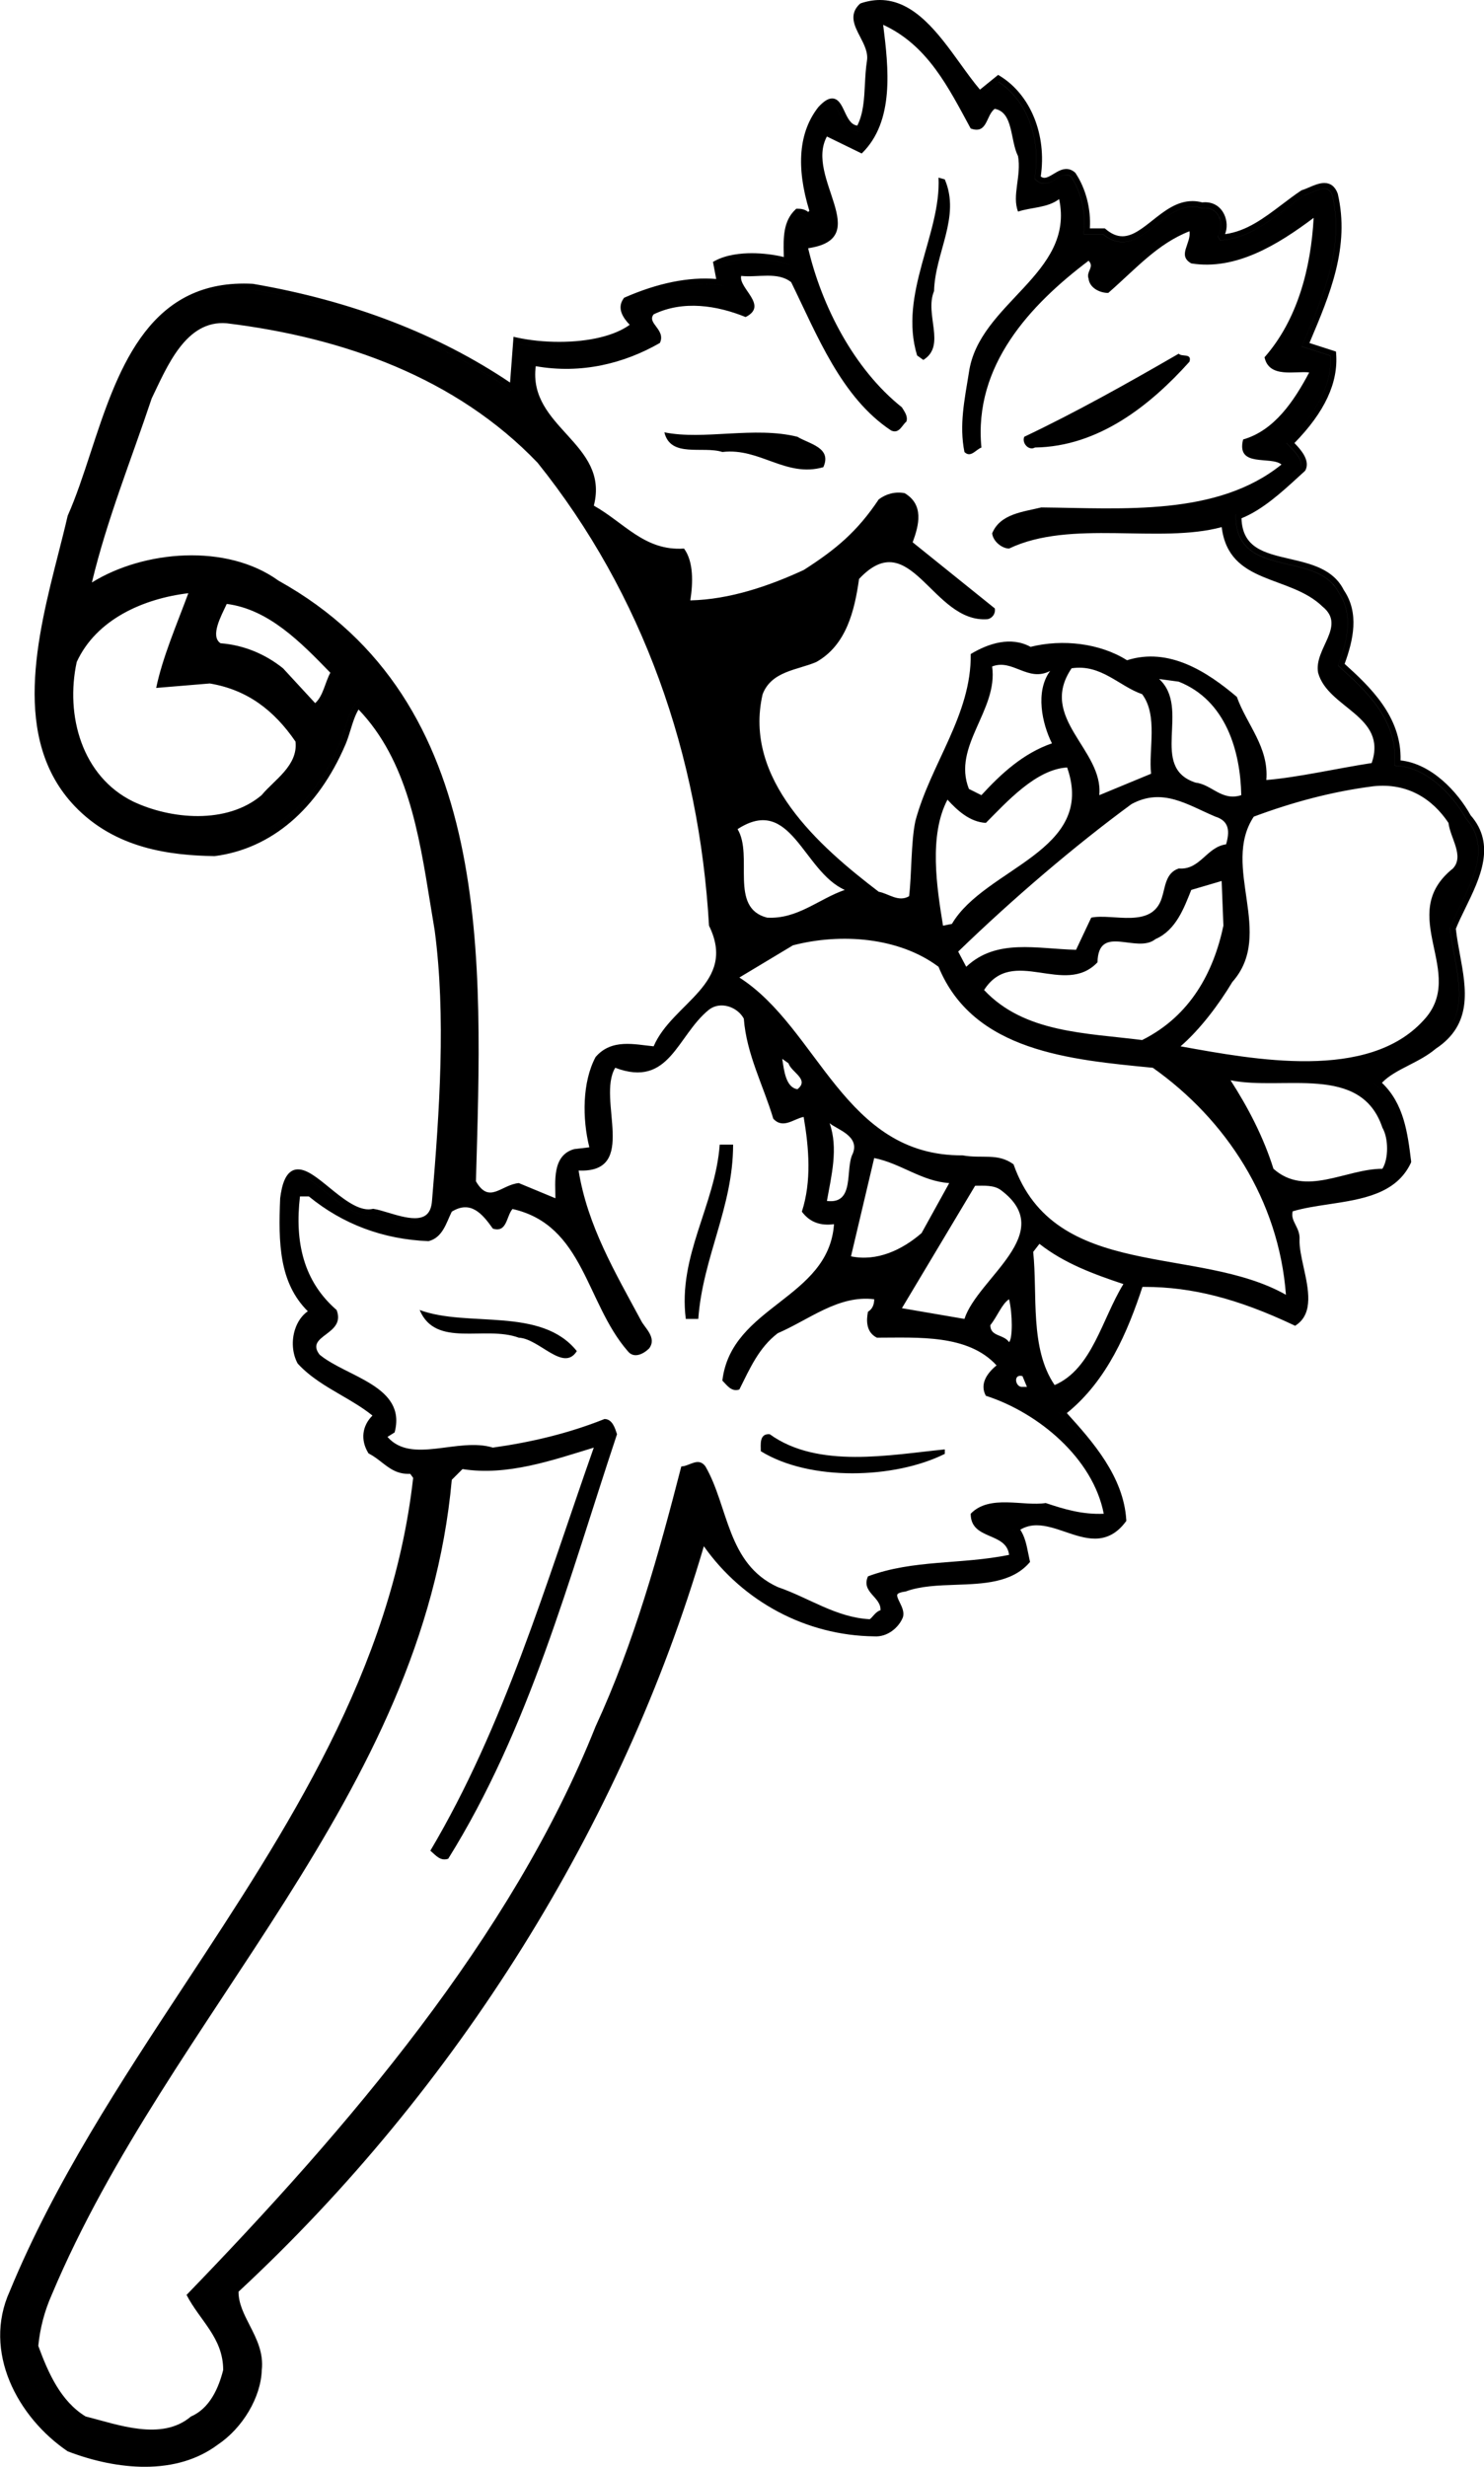 <?xml version="1.0" encoding="utf-8"?>
<!-- Generator: Adobe Illustrator 17.0.0, SVG Export Plug-In . SVG Version: 6.00 Build 0)  -->
<!DOCTYPE svg PUBLIC "-//W3C//DTD SVG 1.1//EN" "http://www.w3.org/Graphics/SVG/1.1/DTD/svg11.dtd">
<svg version="1.1" id="Layer_1" xmlns="http://www.w3.org/2000/svg" xmlns:xlink="http://www.w3.org/1999/xlink" x="0px" y="0px"
	 width="130.339px" height="216.5px" viewBox="0 0 130.339 216.5" enable-background="new 0 0 130.339 216.5" xml:space="preserve">
<path d="M127.735,83.877c-0.143-0.778-0.291-1.584-0.373-2.373l-0.006-0.061l0.022-0.057c0.244-0.617,0.554-1.25,0.881-1.92
	c1.265-2.585,2.573-5.258,0.496-7.629c-1.236-2.218-3.558-4.478-6.021-4.622l-0.25-0.016l0.015-0.25
	c0.234-3.825-2.591-6.377-4.861-8.428l-0.125-0.113l0.059-0.159c0.742-1.998,1.325-4.297,0.027-6.204
	c-0.839-1.675-2.671-2.099-4.441-2.509c-2.271-0.525-4.621-1.069-4.621-4.221v-0.174l0.163-0.061
	c1.805-0.667,3.476-2.197,4.949-3.546c0.198-0.181,0.392-0.358,0.579-0.527c0.259-0.625-0.602-1.482-1.068-1.946l-0.177-0.177
	l0.177-0.177c2.62-2.62,3.833-5.069,3.704-7.482l-2.531-0.815l0.271-0.641c1.699-4.011,3.456-8.158,2.412-12.635
	c-0.189-0.506-0.478-0.574-0.706-0.574c-0.342,0-0.767,0.183-1.141,0.345c-0.223,0.096-0.433,0.187-0.629,0.245
	c-0.555,0.372-1.103,0.786-1.633,1.186c-1.711,1.295-3.481,2.633-5.754,2.755l-0.206-0.41c0.333-0.398,0.386-1.089,0.127-1.643
	c-0.152-0.324-0.578-0.888-1.473-0.772l-0.051,0.006l-0.05-0.014c-0.256-0.073-0.515-0.109-0.768-0.109
	c-1.2,0-2.227,0.813-3.218,1.599c-0.966,0.766-1.878,1.488-2.935,1.489c-0.591,0-1.157-0.227-1.729-0.693h-1.675l0.025-0.273
	c0.16-1.687-0.265-3.473-1.136-4.779c-0.111-0.094-0.255-0.158-0.414-0.158c-0.265,0-0.553,0.174-0.857,0.358
	c-0.339,0.205-0.69,0.417-1.072,0.417c-0.278,0-0.535-0.115-0.763-0.343l-0.091-0.09l0.021-0.126
	c0.557-3.424-0.721-6.757-3.187-8.361L86.01,8.56l-0.158-0.18c-0.641-0.729-1.26-1.588-1.916-2.497
	C82.027,3.237,80.053,0.5,77.28,0.5c-0.474,0-0.966,0.083-1.463,0.246c-0.624,0.627-0.34,1.268,0.17,2.249
	c0.375,0.722,0.8,1.54,0.649,2.436c-0.102,0.638-0.137,1.322-0.171,1.983c-0.069,1.366-0.143,2.779-0.798,3.98L75.6,11.518
	l-0.205,0.007c-0.951,0-1.354-0.855-1.676-1.542c-0.204-0.434-0.396-0.844-0.634-0.844c-0.131,0-0.381,0.101-0.825,0.58
	c-1.616,2.053-1.84,5.01-0.651,8.774l0.046,0.145l-0.702,0.705l-0.174-0.23c-0.144-0.192-0.328-0.277-0.642-0.292
	c-0.857,0.869-0.829,2.162-0.802,3.415c0.005,0.219,0.01,0.436,0.01,0.648v0.331l-0.318-0.091c-0.894-0.255-1.986-0.401-2.999-0.401
	c-1.142,0-2.121,0.184-2.848,0.533l0.341,1.797l-0.336-0.037c-2.396-0.267-5.114,0.25-8.042,1.521
	c-0.396,0.619,0.161,1.263,0.718,1.819l0.194,0.194l-0.212,0.175c-1.366,1.129-3.82,1.778-6.732,1.778
	c-1.231,0-2.453-0.115-3.554-0.334l-0.292,3.872l-0.391,0.188c-6.354-4.358-14.001-7.327-22.727-8.823
	c-0.231-0.011-0.486-0.018-0.735-0.018c-8.224,0-10.751,7.703-12.981,14.499c-0.656,2-1.276,3.889-2.014,5.535
	c-0.229,1.017-0.514,2.134-0.808,3.286C3.787,55.851,1.52,64.74,6.919,70.406c3.463,3.633,8.18,4.173,11.902,4.237
	c6.11-0.788,9.391-5.6,11.06-9.497c0.168-0.392,0.293-0.799,0.426-1.23c0.229-0.742,0.465-1.511,0.934-2.188l0.17-0.246l0.212,0.212
	c4.564,4.564,5.626,11.138,6.652,17.494c0.132,0.812,0.262,1.616,0.397,2.407c1.002,7.555,0.435,15.915-0.232,23.832
	c-0.098,1.319-0.776,1.99-2.016,1.99c-0.792,0-1.691-0.271-2.485-0.51c-0.432-0.13-0.841-0.253-1.153-0.306
	c-0.136,0.027-0.276,0.041-0.419,0.041c-1.269,0-2.599-1.083-3.772-2.038c-0.928-0.756-1.805-1.471-2.416-1.471
	c-0.199,0-0.805,0-1.074,2.068c-0.163,3.917-0.088,7.37,2.509,9.745l0.268,0.245l-0.325,0.163c-0.534,0.267-0.95,0.794-1.172,1.485
	c-0.274,0.853-0.21,1.8,0.168,2.539c1.029,1.105,2.302,1.846,3.648,2.63c1.037,0.603,2.109,1.227,3.053,2.03l0.226,0.192
	l-0.228,0.19c-0.894,0.744-1.089,1.771-0.528,2.761c0.424,0.231,0.771,0.501,1.108,0.763c0.694,0.538,1.271,0.993,2.295,0.898
	l0.143-0.014l0.533,0.744l-0.011,0.095c-1.882,17.037-11.146,31.111-20.106,44.723c-5.634,8.559-11.46,17.408-15.367,26.886
	c-2.314,5.08,0.69,10.597,4.853,13.425c2.205,0.841,4.484,1.3,6.539,1.3c2.415,0,4.472-0.62,6.114-1.842
	c2.086-1.393,3.589-3.924,3.665-6.162c0.16-1.406-0.437-2.572-1.014-3.699c-0.523-1.023-1.065-2.081-1.025-3.282l0.003-0.104
	l0.077-0.071c19.315-17.895,33.859-41.255,40.953-65.777l0.448-0.069c3.34,5.013,8.892,8.051,14.853,8.126
	c0.057,0.004,0.098,0.006,0.139,0.006c0.857,0,1.641-0.681,1.901-1.339c0.082-0.247-0.088-0.595-0.253-0.932
	c-0.192-0.395-0.393-0.803-0.198-1.159c0.147-0.271,0.479-0.43,1.047-0.497c1.314-0.497,2.938-0.553,4.507-0.607
	c2.36-0.082,4.592-0.159,5.996-1.647c-0.038-0.172-0.072-0.344-0.105-0.515c-0.154-0.775-0.3-1.508-0.76-2.082l-0.164-0.206
	l0.214-0.153c0.58-0.416,1.217-0.618,1.944-0.618c0.896,0,1.8,0.308,2.674,0.605c0.854,0.291,1.66,0.565,2.434,0.565
	c0.897,0,1.615-0.385,2.253-1.21c-0.272-3.679-3.039-6.721-5.265-9.169l-0.183-0.199l0.214-0.166
	c3.647-2.835,5.454-7.239,6.74-11.175l0.055-0.169l0.569-0.006c5.326,0,9.815,1.768,13.153,3.335
	c1.093-0.888,0.696-2.691,0.313-4.438c-0.206-0.938-0.4-1.823-0.373-2.576c0.028-0.392-0.13-0.707-0.297-1.042
	c-0.231-0.462-0.493-0.986-0.239-1.699l0.042-0.117l0.119-0.037c1.039-0.324,2.227-0.503,3.375-0.676
	c2.757-0.415,5.607-0.845,6.797-3.287c-0.308-2.457-0.636-4.956-2.577-6.673l-0.182-0.161l0.155-0.187
	c0.684-0.818,1.654-1.316,2.683-1.844c0.791-0.405,1.608-0.824,2.288-1.403C128.798,89.661,128.281,86.852,127.735,83.877z
	 M47.055,32.139c4.001,0.706,7.764-0.235,10.903-2.039c0.549-1.177-1.177-1.726-0.549-2.51c2.588-1.255,5.568-0.784,8.078,0.236
	c2.039-1.02-0.626-2.51-0.391-3.608c1.489,0.156,3.217-0.393,4.392,0.549c2.275,4.628,4.392,10.119,8.786,13.021
	c0.707,0.313,0.94-0.471,1.333-0.784c0.155-0.471-0.158-0.862-0.393-1.255c-4.237-3.372-7.058-8.942-8.235-13.963
	c5.883-0.862-0.315-6.196,1.648-9.806l3.057,1.491c2.903-2.823,2.355-7.529,1.884-11.294c3.921,1.804,5.725,5.49,7.687,9.1
	c1.491,0.549,1.333-1.177,2.117-1.726c1.646,0.313,1.335,2.746,2.042,4.157c0.311,1.726-0.551,3.452,0,4.863
	c1.175-0.391,2.586-0.313,3.608-1.098c1.411,6.589-7.06,9.099-7.922,15.218c-0.393,2.432-0.864,4.627-0.393,6.982
	c0.549,0.549,1.02-0.236,1.491-0.393c-0.706-7.216,4.314-12.55,9.411-16.395c0.551,0.551-0.236,0.942,0,1.57
	c0.08,0.784,0.942,1.255,1.728,1.255c2.43-2.119,4.314-4.314,7.136-5.414c0.158,1.099-1.098,2.119,0.158,2.823
	c3.921,0.629,7.609-1.646,10.746-3.999c-0.236,4.392-1.413,8.942-4.314,12.236c0.393,1.882,2.746,1.175,3.923,1.333
	c-1.333,2.51-3.061,5.099-5.805,5.883c-0.629,2.51,2.433,1.413,3.372,2.197c-5.647,4.55-13.882,3.843-21.098,3.766
	c-1.571,0.391-3.61,0.549-4.314,2.275c0.076,0.706,0.862,1.333,1.489,1.333c5.412-2.588,13.178-0.391,18.67-1.882
	c0.627,5.099,5.961,4.157,8.862,6.98c2.117,1.726-0.784,3.688-0.393,5.805c0.864,3.137,6.118,3.765,4.707,7.922
	c-3.059,0.471-6.431,1.255-9.255,1.491c0.236-2.901-1.726-4.863-2.588-7.295c-2.59-2.195-5.962-4.392-9.648-3.215
	c-2.353-1.491-5.649-1.884-8.471-1.177c-1.726-0.942-3.688-0.313-5.256,0.629c0.078,5.334-3.53,9.648-4.863,14.667
	c-0.393,1.884-0.313,4.63-0.549,6.589c-0.942,0.551-1.804-0.236-2.668-0.391c-5.254-4.001-11.923-9.884-10.197-17.337
	c0.784-2.039,3.059-2.117,4.707-2.823c2.666-1.491,3.372-4.55,3.763-7.294c4.55-4.865,6.434,3.921,11.297,3.53
	c0.393-0.08,0.705-0.471,0.627-0.942l-7.216-5.805c0.549-1.49,1.02-3.294-0.706-4.314c-0.862-0.158-1.646,0.078-2.275,0.549
	c-1.882,2.824-3.765,4.392-6.587,6.196c-3.061,1.413-6.511,2.59-9.961,2.668c0.233-1.491,0.311-3.372-0.551-4.55
	c-3.452,0.236-5.256-2.275-7.922-3.765C53.566,38.885,46.351,37.55,47.055,32.139z M103.529,76.223
	c-1.175,0.391-1.175,1.646-1.489,2.588c-0.862,2.746-4.314,1.333-6.198,1.726l-1.333,2.823c-3.452-0.078-6.98-1.02-9.646,1.491
	l-0.706-1.333c4.785-4.63,10.197-9.257,15.218-12.943c2.744-1.491,4.941,0.078,7.371,1.098c1.255,0.391,1.255,1.333,0.942,2.43
	C105.962,74.339,105.413,76.378,103.529,76.223z M107.452,81.243c-0.862,4.079-2.901,7.922-7.138,10.039
	c-4.943-0.627-10.354-0.627-13.882-4.392c2.51-3.923,7.06,0.627,9.961-2.432c0.078-3.45,3.45-0.704,5.096-2.039
	c1.804-0.784,2.51-2.746,3.139-4.314l2.668-0.784L107.452,81.243z M87.138,58.495c1.804-0.706,3.137,1.411,5.096,0.391
	c-1.333,1.806-0.706,4.63,0.158,6.356c-2.51,0.862-4.472,2.666-6.196,4.548l-1.097-0.549C83.606,65.475,87.685,62.338,87.138,58.495
	z M86.588,72.222c1.804-1.804,4.394-4.708,7.138-4.863c2.588,7.373-7.216,8.786-10.119,13.727l-0.782,0.158
	c-0.551-3.374-1.257-7.924,0.391-11.061C84.077,71.124,85.175,72.144,86.588,72.222z M101.099,67.908l-4.55,1.882
	c0.393-3.999-5.412-6.745-2.431-11.137c2.588-0.393,4.157,1.568,6.196,2.273C101.725,62.809,100.863,65.791,101.099,67.908z
	 M105.022,68.692c-4.159-1.333-0.393-6.511-3.217-9.099l1.724,0.235c4.159,1.648,5.414,6.118,5.492,9.961
	C107.297,70.34,106.433,68.85,105.022,68.692z M64.781,72.771c4.707-3.059,5.727,3.688,9.415,5.334
	c-2.275,0.784-4.159,2.588-6.824,2.433C63.999,79.673,66.194,75.123,64.781,72.771z M22.976,69.789
	c-3.061,2.59-8.002,2.119-11.297,0.551c-4.472-2.197-5.96-7.531-4.941-12.238c1.726-3.763,5.883-5.569,9.804-6.038
	c-1.017,2.744-2.275,5.647-2.824,8.313l4.707-0.391c3.292,0.549,5.647,2.353,7.529,5.098C26.19,67.201,24.073,68.456,22.976,69.789z
	 M27.681,61.712l-2.824-3.059c-1.568-1.255-3.45-2.041-5.489-2.197c-0.942-0.629,0.076-2.432,0.547-3.452
	c3.688,0.471,6.511,3.374,9.099,6.04C28.543,59.906,28.388,61.083,27.681,61.712z M24.464,50.964
	c-4.55-3.294-11.843-2.666-16.393,0.158c1.335-5.569,3.45-10.748,5.254-16.16c1.335-2.746,2.981-6.902,6.589-6.589
	c10.277,1.255,20.158,4.785,27.298,12.236c9.255,11.532,14.196,25.652,15.06,40.634c2.508,5.099-3.217,6.745-4.863,10.588
	c-1.648-0.156-3.688-0.704-5.1,0.942c-1.175,2.197-1.175,5.412-0.547,7.922l-1.333,0.158c-1.964,0.549-1.648,2.901-1.648,4.314
	l-3.217-1.333c-1.568,0.155-2.588,1.882-3.764-0.158C42.348,84.223,43.525,61.554,24.464,50.964z M96.942,132.857
	c-1.882,0.078-3.45-0.391-5.098-0.942c-1.962,0.315-4.941-0.784-6.589,0.942c0,2.353,3.137,1.568,3.372,3.608
	c-4.234,0.864-8.393,0.393-12.392,1.884c-0.629,1.411,1.175,1.804,1.097,2.981c-0.391,0.078-0.706,0.626-0.942,0.784
	c-2.981-0.158-5.334-1.884-8.078-2.823c-4.472-2.039-4.314-7.06-6.354-10.59c-0.629-0.864-1.413,0-2.119,0
	c-1.959,7.609-4.156,15.531-7.531,22.826c-7.371,18.512-21.805,35.298-35.923,49.889c1.177,2.275,3.217,3.763,3.217,6.589
	c-0.393,1.568-1.177,3.372-2.826,4.079c-2.588,2.195-6.431,0.704-9.255,0c-2.195-1.335-3.295-3.845-4.159-6.198
	c0.158-1.568,0.551-3.059,1.177-4.47c10.355-24.632,32.63-43.771,35.141-71.54l0.942-0.94c3.921,0.627,7.922-0.784,11.53-1.884
	c-4.234,12.003-7.842,24.395-14.355,35.378c0.471,0.391,0.864,0.942,1.57,0.706c7.138-11.454,10.59-24.553,14.825-37.26
	c-0.156-0.471-0.391-1.335-1.098-1.335c-3.137,1.255-6.434,2.039-9.806,2.51c-3.057-0.94-7.138,1.491-9.255-0.94l0.626-0.393
	c1.098-4.079-4.234-4.863-6.589-6.825c-1.333-1.726,2.355-1.726,1.493-3.921c-2.903-2.51-3.688-5.962-3.217-9.963h0.784
	c2.979,2.432,6.511,3.765,10.51,3.923c1.255-0.313,1.568-1.648,2.039-2.588c1.648-1.02,2.666,0.155,3.608,1.488
	c1.255,0.393,1.177-1.097,1.726-1.724c6.276,1.411,6.431,8.235,10.119,12.472c0.549,0.706,1.413,0.235,1.882-0.235
	c0.706-0.942-0.393-1.804-0.704-2.433c-2.275-4.234-4.708-8.313-5.492-13.178c5.334,0.236,1.568-6.274,3.217-9.019
	c4.783,1.804,5.412-2.824,8.235-5.099c1.02-0.784,2.508-0.235,3.059,0.784c0.236,3.137,1.724,5.883,2.588,8.784
	c0.864,0.942,1.804,0,2.668-0.155c0.469,2.746,0.705,5.647-0.158,8.315c0.704,0.94,1.646,1.255,2.824,1.097
	c-0.471,6.589-9.019,7.138-9.806,13.727c0.393,0.393,0.786,1.02,1.491,0.784c0.942-1.882,1.726-3.686,3.375-4.941
	c2.744-1.177,5.332-3.375,8.469-2.981c0,0.471-0.156,0.862-0.547,1.098c-0.158,0.784-0.158,1.804,0.782,2.275
	c3.61,0,8.002-0.313,10.512,2.432c-0.862,0.706-1.491,1.646-0.942,2.666C91.217,123.993,96,127.994,96.942,132.857z M68.704,92.931
	l0.549,0.391c0.235,0.784,1.882,1.413,0.784,2.275C69.017,95.441,68.86,93.951,68.704,92.931z M72.863,98.578
	c0.627,0.549,2.666,1.097,2.039,2.666c-0.706,1.335,0.233,4.472-2.275,4.159C73.018,103.206,73.645,100.775,72.863,98.578z
	 M84.706,115.757l-5.492-0.942l6.431-10.746c0.786,0,1.648-0.08,2.275,0.391C92.941,108.226,85.881,112.147,84.706,115.757z
	 M89.804,120.778l0.391,0.94h-0.391C89.178,121.798,88.942,120.543,89.804,120.778z M88.627,117.797
	c-0.471-0.706-1.648-0.471-1.648-1.491c0.629-0.784,1.022-1.884,1.648-2.275C88.942,115.364,88.942,117.483,88.627,117.797z
	 M80.94,108.226c-1.726,1.491-3.923,2.51-6.198,2.039l2.039-8.628c2.355,0.471,4.159,2.039,6.589,2.197L80.94,108.226z
	 M92.628,121.562c-2.197-3.217-1.491-7.924-1.882-11.688l0.547-0.706c2.199,1.726,4.785,2.666,7.375,3.53
	C96.784,115.757,95.922,120.149,92.628,121.562z M89.018,102.186c-1.411-1.02-2.744-0.471-4.47-0.784
	c-10.432,0.078-12.627-11.139-19.61-15.609l4.707-2.826c4.234-1.098,9.335-0.704,12.785,1.884
	c3.059,7.451,11.608,8.157,18.823,8.864c6.433,4.549,11.061,11.61,11.69,19.923C105.177,109.246,92.628,112.463,89.018,102.186z
	 M121.415,98.971c0.549,0.94,0.549,2.744,0,3.608c-3.217,0-6.747,2.51-9.568,0c-0.864-2.746-2.199-5.334-3.768-7.767
	C112.709,95.755,119.533,93.322,121.415,98.971z M125.022,89.557c-4.863,5.334-14.824,3.452-21.334,2.275
	c1.724-1.491,3.372-3.686,4.548-5.647c3.766-4.237-1.02-10.119,1.882-14.511c3.374-1.255,6.825-2.197,10.512-2.668
	c2.981-0.313,5.176,1.1,6.589,3.217c0.156,1.333,1.411,2.901,0.391,4.001C122.512,80.302,128.944,85.4,125.022,89.557z
	 M129.162,71.552c-1.146-2.064-3.427-4.521-6.153-4.815c0.113-3.856-2.743-6.513-4.911-8.472c0.757-2.08,1.304-4.457-0.069-6.471
	c-0.928-1.857-2.876-2.308-4.76-2.744c-2.224-0.515-4.15-0.96-4.23-3.563c1.834-0.732,3.556-2.308,4.947-3.582
	c0.211-0.193,0.416-0.38,0.614-0.559l0.057-0.074c0.429-0.859-0.39-1.798-0.969-2.387c2.666-2.724,3.865-5.298,3.662-7.864
	l-0.013-0.167l-2.332-0.751l0.058-0.137c1.73-4.085,3.521-8.308,2.43-12.973c-0.229-0.618-0.626-0.931-1.184-0.931
	c-0.445,0-0.92,0.205-1.339,0.386c-0.221,0.095-0.43,0.185-0.603,0.232l-0.073,0.033c-0.578,0.385-1.143,0.813-1.688,1.226
	c-1.598,1.208-3.113,2.354-5.009,2.61c0.205-0.52,0.188-1.167-0.071-1.721c-0.355-0.758-1.056-1.158-1.938-1.063
	c-0.284-0.076-0.571-0.115-0.854-0.115c-1.375,0-2.47,0.868-3.528,1.707c-0.896,0.709-1.742,1.38-2.624,1.38
	c-0.491,0-0.975-0.208-1.476-0.634l-0.07-0.06h-1.313c0.103-1.715-0.354-3.504-1.276-4.875c-0.24-0.223-0.507-0.336-0.792-0.336
	c-0.404,0-0.766,0.219-1.116,0.43c-0.293,0.177-0.57,0.345-0.813,0.345c-0.075,0-0.184-0.014-0.318-0.116
	c0.544-3.643-0.889-7.176-3.59-8.826l-0.15-0.092L86.07,7.867c-0.571-0.672-1.135-1.454-1.729-2.277C82.451,2.97,80.309,0,77.28,0
	c-0.545,0-1.109,0.098-1.677,0.29l-0.092,0.056c-0.981,0.931-0.466,1.922,0.032,2.88c0.355,0.684,0.723,1.391,0.6,2.125
	c-0.106,0.667-0.142,1.364-0.177,2.039c-0.067,1.315-0.131,2.56-0.668,3.632c-0.569-0.061-0.853-0.665-1.127-1.25
	c-0.262-0.557-0.532-1.132-1.087-1.132c-0.345,0-0.724,0.235-1.205,0.755c-1.716,2.179-1.982,5.241-0.793,9.105l-0.104,0.104
	c-0.299-0.248-0.653-0.285-0.945-0.285h-0.099l-0.072,0.067c-1.093,1.021-1.06,2.529-1.031,3.86
	c0.003,0.104,0.005,0.208,0.007,0.312c-0.869-0.214-1.876-0.335-2.814-0.335c-0.915,0-2.221,0.117-3.247,0.676l-0.16,0.087
	l0.284,1.5c-2.424-0.197-5.128,0.352-8.028,1.62l-0.062,0.027l-0.04,0.055c-0.66,0.907,0.028,1.79,0.533,2.319
	c-1.315,0.953-3.55,1.496-6.197,1.496c-1.302,0-2.591-0.132-3.728-0.381l-0.281-0.062l-0.303,4.013
	c-6.343-4.267-13.934-7.18-22.596-8.664c-0.27-0.015-0.533-0.022-0.791-0.022c-8.586,0-11.173,7.885-13.456,14.842
	c-0.652,1.988-1.268,3.865-2.01,5.533c-0.244,1.06-0.527,2.172-0.82,3.32c-1.852,7.262-4.158,16.3,1.432,22.167
	c3.591,3.767,8.436,4.325,12.292,4.39c4.978-0.64,9.06-4.12,11.493-9.798c0.178-0.416,0.313-0.855,0.444-1.28
	c0.196-0.638,0.382-1.244,0.703-1.793c4.266,4.442,5.297,10.823,6.294,16.998c0.132,0.813,0.262,1.619,0.396,2.402
	c0.994,7.495,0.429,15.825-0.236,23.717c-0.079,1.059-0.547,1.53-1.518,1.53c-0.719,0-1.58-0.259-2.341-0.488
	c-0.471-0.142-0.915-0.275-1.268-0.328l-0.046-0.007l-0.046,0.01c-0.114,0.025-0.234,0.039-0.357,0.039
	c-1.091,0-2.348-1.023-3.456-1.926c-1.043-0.85-1.943-1.583-2.732-1.583c-1.116,0-1.43,1.43-1.572,2.525
	c-0.165,3.943-0.091,7.421,2.427,9.927c-0.51,0.354-0.903,0.911-1.125,1.602c-0.318,0.989-0.237,2.094,0.217,2.954l0.038,0.054
	c1.083,1.174,2.458,1.974,3.787,2.746c0.938,0.545,1.904,1.107,2.761,1.798c-0.907,0.903-1.059,2.128-0.383,3.259l0.036,0.061
	l0.063,0.032c0.414,0.219,0.762,0.489,1.099,0.751c0.711,0.551,1.372,1.064,2.504,1.012l0.256,0.356
	c-1.894,16.875-11.107,30.872-20.017,44.407c-5.647,8.578-11.486,17.449-15.408,26.962c-2.426,5.324,0.694,11.092,5.081,14.064
	c2.313,0.889,4.653,1.359,6.77,1.359c2.524,0,4.682-0.653,6.402-1.934c2.201-1.469,3.795-4.164,3.875-6.533
	c0.175-1.537-0.457-2.771-1.067-3.964c-0.501-0.979-0.975-1.904-0.973-2.936c19.208-17.822,33.706-41.036,40.868-65.427
	c3.457,4.89,9.011,7.836,14.945,7.91c1.206,0.088,2.193-0.807,2.532-1.66c0.152-0.454-0.074-0.916-0.273-1.323
	c-0.131-0.268-0.279-0.57-0.208-0.701c0.027-0.051,0.148-0.177,0.724-0.253c1.297-0.482,2.878-0.537,4.408-0.59
	c2.407-0.084,4.897-0.17,6.438-1.909l0.085-0.097l-0.029-0.126c-0.048-0.21-0.09-0.42-0.131-0.627
	c-0.142-0.715-0.288-1.45-0.699-2.076c0.436-0.26,0.91-0.387,1.443-0.387c0.813,0,1.677,0.294,2.513,0.579
	c0.854,0.291,1.738,0.592,2.595,0.592c1.079,0,1.966-0.485,2.709-1.484l0.055-0.073l-0.006-0.092
	c-0.236-3.794-2.956-6.876-5.22-9.368c3.56-2.877,5.359-7.188,6.641-11.074l0.205-0.002c4.136,0,8.168,1.033,13.076,3.351
	l0.13,0.063l0.119-0.083c1.508-1.044,1.041-3.167,0.629-5.04c-0.198-0.905-0.387-1.761-0.362-2.441
	c0.038-0.52-0.167-0.931-0.349-1.293c-0.197-0.394-0.369-0.738-0.252-1.191c0.971-0.288,2.043-0.449,3.176-0.62
	c2.912-0.438,5.922-0.892,7.206-3.633l0.026-0.098l-0.009-0.071c-0.308-2.465-0.625-5.011-2.562-6.857
	c0.612-0.641,1.467-1.079,2.368-1.541c0.815-0.419,1.659-0.852,2.359-1.449c3.25-2.144,2.679-5.249,2.127-8.253
	c-0.138-0.749-0.279-1.523-0.361-2.273c0.233-0.582,0.53-1.188,0.843-1.827C129.983,77.082,131.427,74.13,129.162,71.552z
	 M123.512,93.044c-1.028,0.527-1.999,1.025-2.683,1.844l-0.155,0.187l0.182,0.161c1.941,1.717,2.27,4.216,2.577,6.673
	c-1.189,2.442-4.04,2.872-6.797,3.287c-1.148,0.173-2.336,0.352-3.375,0.676l-0.119,0.037l-0.042,0.117
	c-0.254,0.713,0.008,1.237,0.239,1.699c0.167,0.335,0.325,0.65,0.297,1.042c-0.027,0.753,0.167,1.639,0.373,2.576
	c0.384,1.746,0.78,3.55-0.313,4.438c-3.338-1.567-7.827-3.335-13.153-3.335l-0.569,0.006l-0.055,0.169
	c-1.286,3.936-3.093,8.34-6.74,11.175l-0.214,0.166l0.183,0.199c2.226,2.448,4.992,5.49,5.265,9.169
	c-0.638,0.825-1.355,1.21-2.253,1.21c-0.773,0-1.58-0.274-2.434-0.565c-0.874-0.298-1.778-0.605-2.674-0.605
	c-0.728,0-1.364,0.202-1.944,0.618l-0.214,0.153l0.164,0.206c0.46,0.574,0.605,1.307,0.76,2.082
	c0.033,0.171,0.067,0.343,0.105,0.515c-1.404,1.488-3.636,1.565-5.996,1.647c-1.569,0.055-3.192,0.11-4.507,0.607
	c-0.567,0.067-0.899,0.226-1.047,0.497c-0.194,0.356,0.006,0.765,0.198,1.159c0.165,0.337,0.335,0.685,0.253,0.932
	c-0.261,0.658-1.044,1.339-1.901,1.339c-0.041,0-0.082-0.002-0.139-0.006c-5.961-0.075-11.513-3.113-14.853-8.126l-0.448,0.069
	c-7.094,24.522-21.638,47.883-40.953,65.777l-0.077,0.071l-0.003,0.104c-0.04,1.201,0.502,2.259,1.025,3.282
	c0.577,1.127,1.174,2.293,1.014,3.699c-0.076,2.238-1.579,4.77-3.665,6.162C17.183,215.38,15.126,216,12.712,216
	c-2.055,0-4.334-0.459-6.539-1.3c-4.162-2.828-7.167-8.345-4.853-13.425c3.907-9.478,9.733-18.327,15.367-26.886
	c8.96-13.611,18.225-27.686,20.106-44.723l0.011-0.095l-0.533-0.744l-0.143,0.014c-1.024,0.095-1.601-0.36-2.295-0.898
	c-0.337-0.262-0.685-0.531-1.108-0.763c-0.561-0.989-0.365-2.017,0.528-2.761l0.228-0.19l-0.226-0.192
	c-0.943-0.804-2.016-1.428-3.053-2.03c-1.347-0.784-2.62-1.524-3.648-2.63c-0.379-0.739-0.442-1.687-0.168-2.539
	c0.222-0.691,0.638-1.219,1.172-1.485l0.325-0.163l-0.268-0.245c-2.597-2.375-2.672-5.828-2.509-9.745
	c0.269-2.068,0.875-2.068,1.074-2.068c0.611,0,1.488,0.715,2.416,1.471c1.173,0.955,2.503,2.038,3.772,2.038
	c0.143,0,0.283-0.014,0.419-0.041c0.313,0.053,0.722,0.176,1.153,0.306c0.794,0.239,1.693,0.51,2.485,0.51
	c1.239,0,1.918-0.671,2.016-1.99c0.667-7.917,1.234-16.277,0.232-23.832c-0.136-0.791-0.266-1.596-0.397-2.407
	c-1.026-6.356-2.088-12.93-6.652-17.494l-0.212-0.212l-0.17,0.246c-0.469,0.677-0.705,1.445-0.934,2.188
	c-0.133,0.432-0.258,0.839-0.426,1.23c-1.669,3.897-4.95,8.709-11.06,9.497c-3.722-0.064-8.438-0.604-11.902-4.237
	c-5.398-5.666-3.131-14.556-1.31-21.698c0.294-1.152,0.579-2.269,0.808-3.286c0.737-1.646,1.357-3.535,2.014-5.535
	c2.23-6.796,4.757-14.499,12.981-14.499c0.249,0,0.504,0.007,0.735,0.018c8.725,1.496,16.372,4.465,22.727,8.823l0.391-0.188
	l0.292-3.872c1.101,0.219,2.322,0.334,3.554,0.334c2.912,0,5.366-0.648,6.732-1.778l0.212-0.175l-0.194-0.194
	c-0.557-0.557-1.113-1.2-0.718-1.819c2.928-1.27,5.646-1.788,8.042-1.521l0.336,0.037l-0.341-1.797
	c0.727-0.349,1.706-0.533,2.848-0.533c1.013,0,2.105,0.146,2.999,0.401l0.318,0.091v-0.331c0-0.212-0.005-0.429-0.01-0.648
	c-0.027-1.252-0.056-2.546,0.802-3.415c0.313,0.014,0.498,0.1,0.642,0.292l0.174,0.23l0.702-0.705l-0.046-0.145
	c-1.188-3.765-0.965-6.722,0.651-8.774c0.444-0.479,0.694-0.58,0.825-0.58c0.237,0,0.43,0.41,0.634,0.844
	c0.322,0.688,0.725,1.543,1.676,1.542l0.205-0.007l0.068-0.125c0.655-1.201,0.729-2.614,0.798-3.98
	c0.034-0.661,0.069-1.345,0.171-1.983c0.15-0.896-0.274-1.714-0.649-2.436c-0.51-0.981-0.794-1.622-0.17-2.249
	C76.315,0.582,76.807,0.5,77.28,0.5c2.772,0,4.747,2.737,6.655,5.383c0.656,0.909,1.275,1.768,1.916,2.497l0.159,0.18l1.693-1.374
	c2.466,1.604,3.743,4.938,3.187,8.361l-0.021,0.126l0.091,0.09c0.228,0.228,0.484,0.343,0.763,0.343
	c0.382,0,0.733-0.212,1.072-0.417c0.305-0.184,0.593-0.358,0.857-0.358c0.159,0,0.303,0.064,0.414,0.158
	c0.871,1.306,1.296,3.093,1.136,4.779l-0.025,0.273h1.675c0.571,0.466,1.138,0.693,1.729,0.693c1.057,0,1.969-0.723,2.935-1.489
	c0.991-0.786,2.018-1.599,3.218-1.599c0.253,0,0.512,0.037,0.768,0.109l0.05,0.014l0.051-0.006c0.895-0.116,1.32,0.448,1.473,0.772
	c0.259,0.554,0.206,1.245-0.127,1.643l0.206,0.41c2.272-0.122,4.043-1.46,5.754-2.755c0.53-0.4,1.078-0.814,1.633-1.186
	c0.196-0.058,0.406-0.149,0.629-0.245c0.374-0.162,0.799-0.345,1.141-0.345c0.229,0,0.517,0.068,0.706,0.574
	c1.044,4.477-0.713,8.624-2.412,12.635l-0.271,0.641l2.531,0.815c0.129,2.413-1.084,4.862-3.704,7.482l-0.177,0.177l0.177,0.177
	c0.467,0.464,1.327,1.321,1.068,1.946c-0.188,0.169-0.381,0.346-0.579,0.527c-1.474,1.349-3.145,2.878-4.949,3.546l-0.163,0.061
	v0.174c0,3.151,2.35,3.695,4.621,4.221c1.771,0.41,3.603,0.834,4.441,2.509c1.298,1.907,0.715,4.206-0.027,6.204l-0.059,0.159
	l0.125,0.113c2.271,2.051,5.096,4.603,4.861,8.428l-0.015,0.25l0.25,0.016c2.464,0.145,4.785,2.404,6.021,4.622
	c2.077,2.371,0.769,5.044-0.496,7.629c-0.327,0.67-0.637,1.303-0.881,1.92l-0.022,0.057l0.006,0.061
	c0.082,0.789,0.23,1.595,0.373,2.373c0.547,2.975,1.063,5.784-1.935,7.764C125.12,92.22,124.303,92.639,123.512,93.044z
	 M36.858,114.973c1.411,3.372,5.725,1.333,8.706,2.431c1.804,0.08,3.923,3.059,5.098,1.177
	C47.526,114.658,41.095,116.542,36.858,114.973z M63.448,39.67c3.297-0.393,5.569,2.275,8.864,1.333
	c0.784-1.726-1.255-2.039-2.275-2.668c-3.763-0.94-8.235,0.315-11.686-0.391C58.898,40.218,61.724,39.119,63.448,39.67z
	 M63.212,100.46c-0.391,5.334-3.686,9.728-2.979,15.297h1.097c0.393-5.414,3.059-9.806,3.059-15.297H63.212z M67.607,125.876
	c-0.942-0.08-0.786,0.94-0.786,1.491c4.314,2.666,11.767,2.43,16.16,0.233v-0.391C78.195,127.68,71.841,128.936,67.607,125.876z
	 M81.096,31.59c2.039-1.255,0.08-4.001,0.942-6.04c0.08-3.372,2.355-6.511,0.942-9.806l-0.549-0.156
	c0.236,4.941-3.53,10.197-1.882,15.609L81.096,31.59z M90.902,39.276c5.569-0.078,10.119-3.686,13.569-7.531
	c0.236-0.784-0.706-0.391-0.942-0.705c-4.47,2.588-9.097,5.176-13.569,7.294C89.724,38.885,90.353,39.59,90.902,39.276z"/>
</svg>

